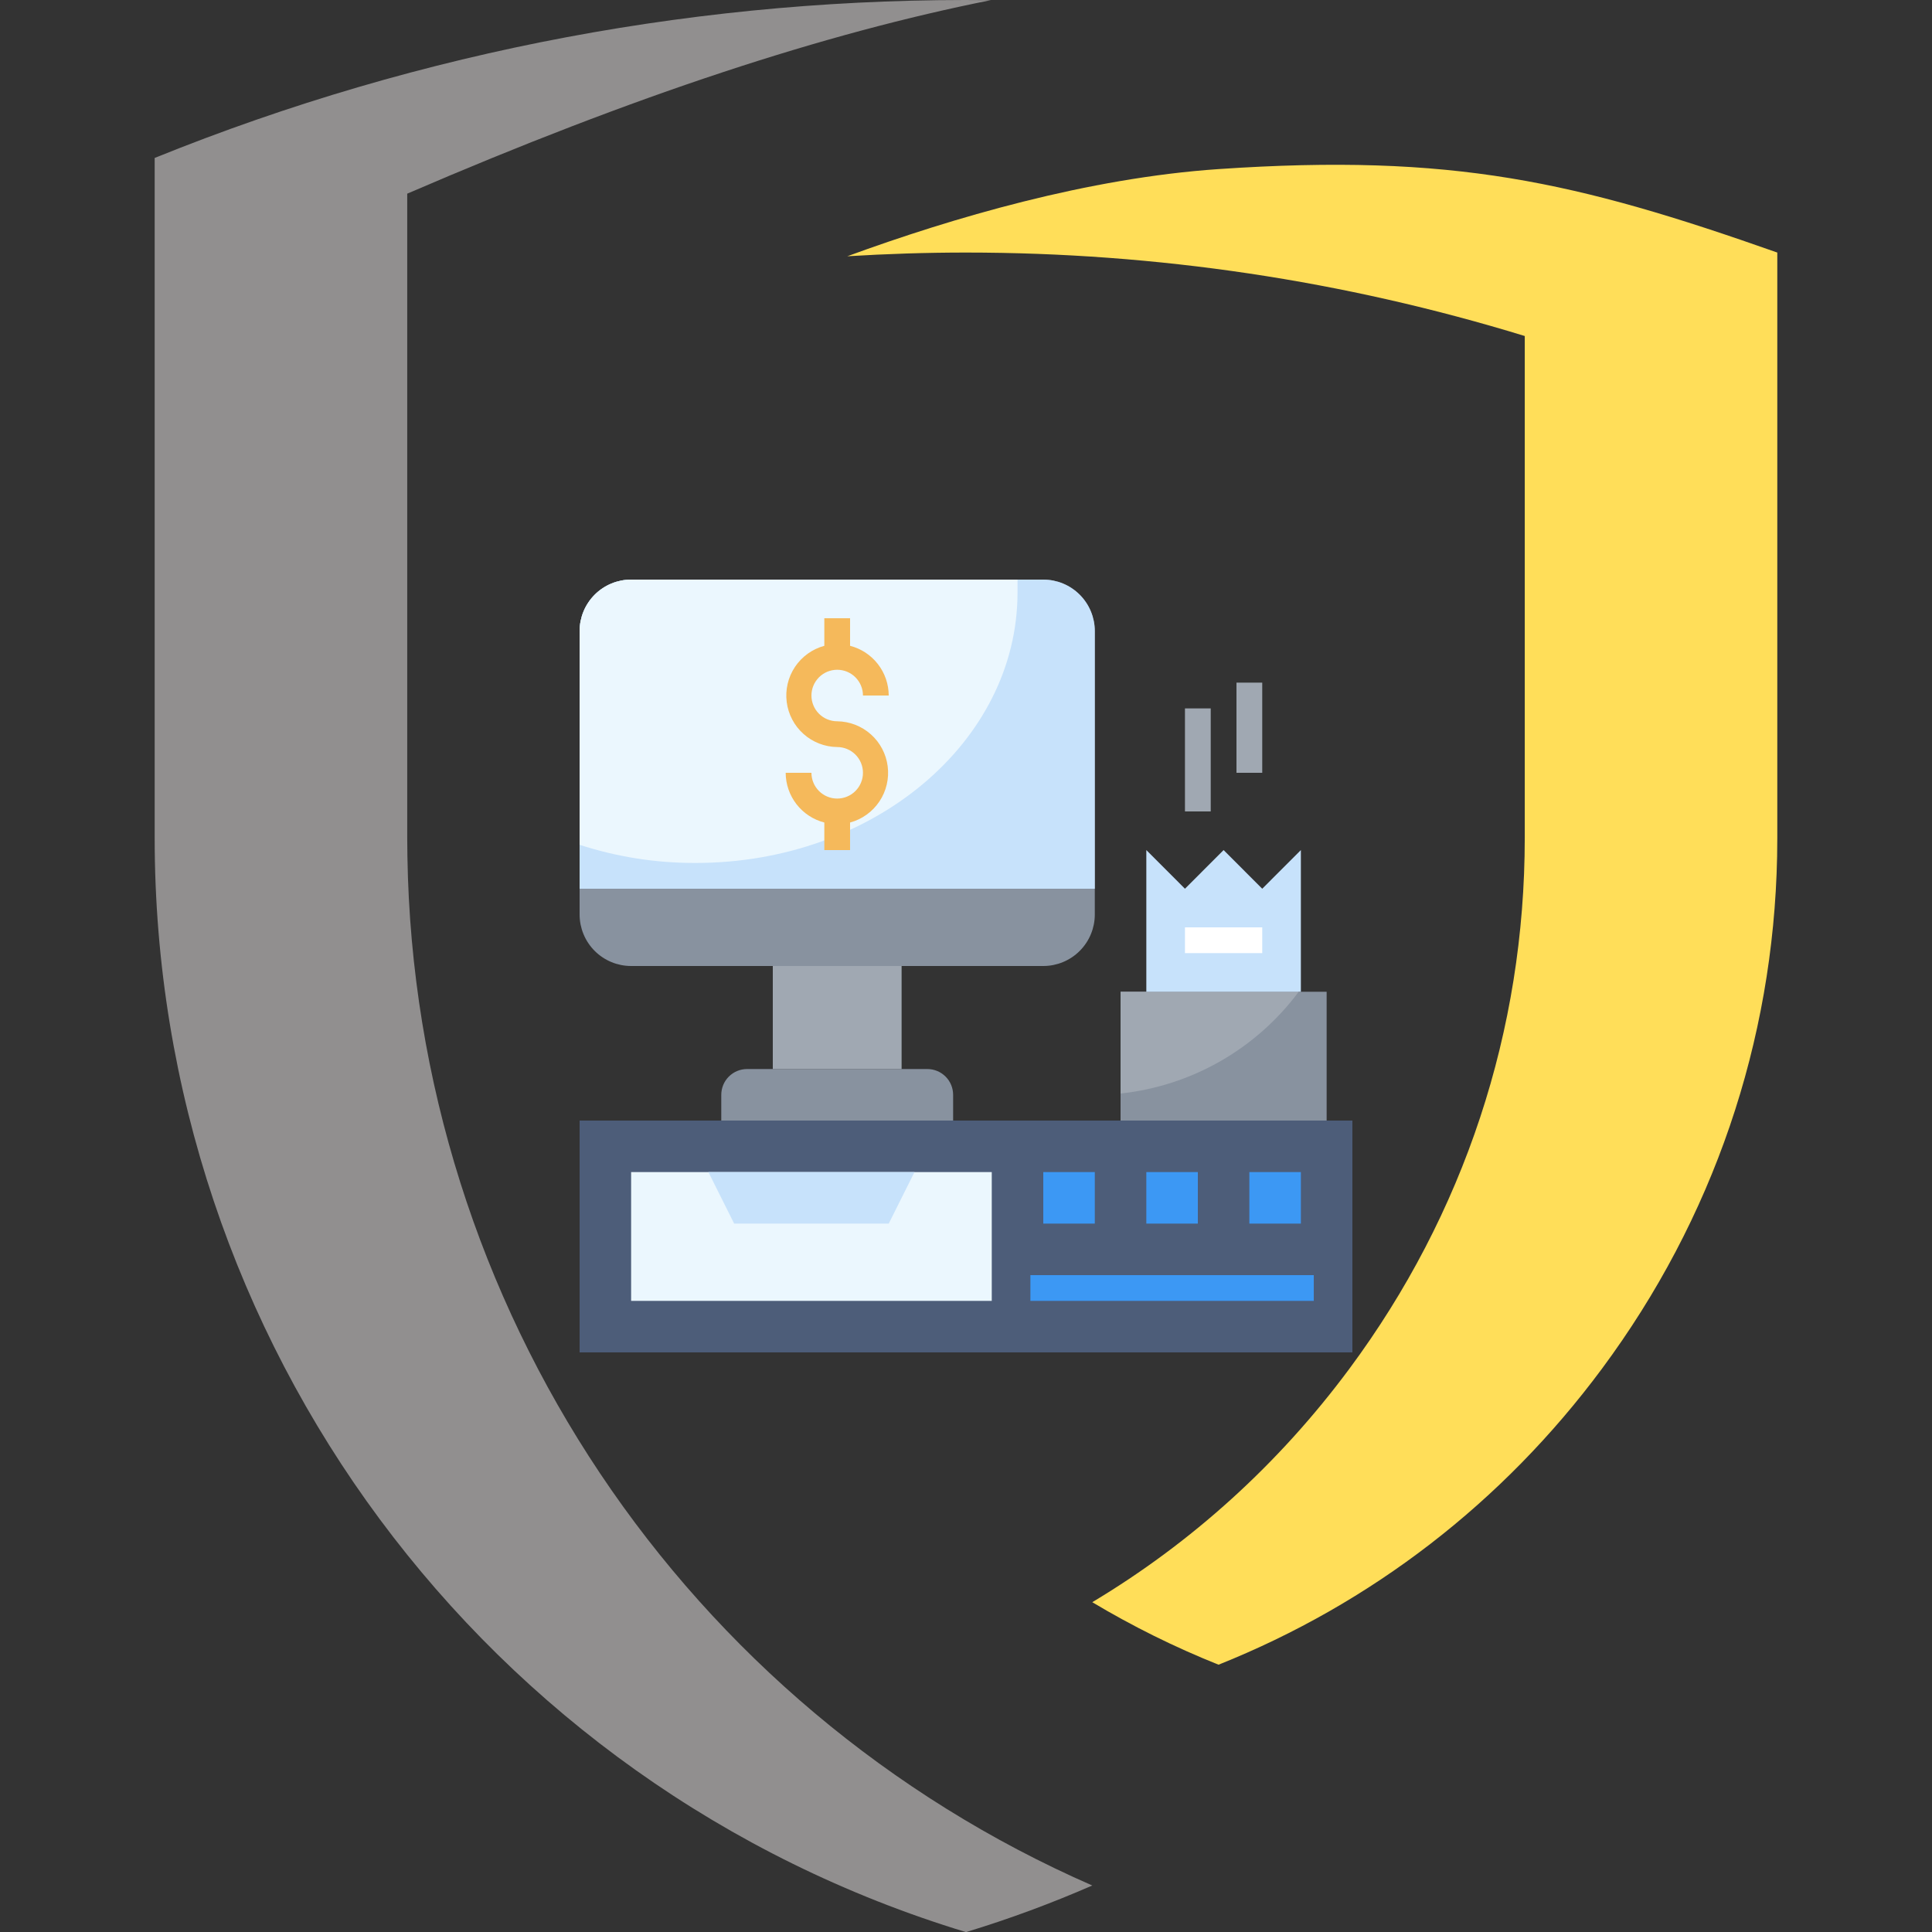 <svg version="1.0" preserveAspectRatio="xMidYMid meet" height="1080" viewBox="0 0 810 810" zoomAndPan="magnify" width="1080" xmlns:xlink="http://www.w3.org/1999/xlink" xmlns="http://www.w3.org/2000/svg"><rect x="0" y="0" width="810" height="810" fill="#333333" stroke="none"/><defs><clipPath id="99969a56f1"><path clip-rule="nonzero" d="M 64.848 0 L 457.938 0 L 457.938 810 L 64.848 810 Z M 64.848 0"></path></clipPath><clipPath id="da37590852"><path clip-rule="nonzero" d="M 355 69 L 745.051 69 L 745.051 698 L 355 698 Z M 355 69"></path></clipPath></defs><g clip-path="url(#99969a56f1)"><path fill-rule="nonzero" fill-opacity="1" d="M 170.809 359.039 C 170.758 356.473 170.73 353.91 170.73 351.336 L 170.73 81.195 C 266.473 39.887 345.738 13.93 415.453 0.062 C 296.445 -1.309 177.223 20.742 64.848 66.219 L 64.848 351.336 C 64.848 562.457 202.973 748.727 404.996 810.043 C 423.18 804.52 440.84 797.973 457.938 790.5 C 287.43 715.984 173.824 548.023 170.809 359.039" fill="#918f8f"></path></g><g clip-path="url(#da37590852)"><path fill-rule="nonzero" fill-opacity="1" d="M 745.141 105.883 C 660.723 76.125 609.102 64.211 510.879 70.891 C 456.289 74.605 399.324 91.293 355.234 107.438 C 371.758 106.426 388.344 105.883 404.996 105.883 C 484.934 105.883 563.453 117.629 639.262 140.875 L 639.262 351.336 C 639.262 432.043 613.848 508.969 565.777 573.797 C 536.164 613.73 499.652 646.762 457.938 671.727 C 474.773 681.797 492.453 690.566 510.879 697.934 C 574.957 672.312 630.098 629.844 671.66 573.797 C 718.203 511.039 743.5 436.934 745.066 359.039 C 745.105 356.473 745.141 353.91 745.141 351.336 L 745.141 105.883" fill="#ffde59"></path></g><path fill-rule="nonzero" fill-opacity="1" d="M 264.602 243 L 437.398 243 C 438.105 243 438.812 243.035 439.516 243.105 C 440.223 243.172 440.922 243.277 441.613 243.414 C 442.309 243.555 442.992 243.727 443.672 243.93 C 444.348 244.137 445.012 244.375 445.664 244.645 C 446.32 244.914 446.957 245.219 447.582 245.551 C 448.207 245.883 448.812 246.246 449.398 246.641 C 449.988 247.035 450.555 247.453 451.102 247.902 C 451.648 248.352 452.172 248.828 452.672 249.328 C 453.172 249.828 453.648 250.352 454.098 250.898 C 454.547 251.445 454.965 252.012 455.359 252.602 C 455.754 253.188 456.117 253.793 456.449 254.418 C 456.781 255.043 457.086 255.68 457.355 256.336 C 457.625 256.988 457.863 257.652 458.07 258.328 C 458.273 259.008 458.445 259.691 458.586 260.387 C 458.723 261.078 458.828 261.777 458.895 262.484 C 458.965 263.188 459 263.895 459 264.602 L 459 383.398 C 459 384.109 458.965 384.812 458.895 385.516 C 458.828 386.223 458.723 386.922 458.586 387.613 C 458.445 388.309 458.273 388.992 458.07 389.672 C 457.863 390.348 457.625 391.012 457.355 391.664 C 457.086 392.32 456.781 392.957 456.449 393.582 C 456.117 394.207 455.754 394.812 455.359 395.398 C 454.965 395.988 454.547 396.555 454.098 397.102 C 453.648 397.648 453.172 398.172 452.672 398.672 C 452.172 399.172 451.648 399.648 451.102 400.098 C 450.555 400.547 449.988 400.965 449.398 401.359 C 448.812 401.754 448.207 402.117 447.582 402.449 C 446.957 402.781 446.32 403.086 445.664 403.355 C 445.012 403.625 444.348 403.863 443.672 404.07 C 442.992 404.273 442.309 404.445 441.613 404.586 C 440.922 404.723 440.223 404.828 439.516 404.895 C 438.812 404.965 438.105 405 437.398 405 L 264.602 405 C 263.891 405 263.188 404.965 262.484 404.895 C 261.777 404.828 261.078 404.723 260.387 404.586 C 259.691 404.445 259.008 404.273 258.328 404.07 C 257.652 403.863 256.988 403.625 256.336 403.355 C 255.68 403.086 255.043 402.781 254.418 402.449 C 253.793 402.117 253.188 401.754 252.602 401.359 C 252.012 400.965 251.445 400.547 250.898 400.098 C 250.352 399.648 249.828 399.172 249.328 398.672 C 248.828 398.172 248.352 397.648 247.902 397.102 C 247.453 396.555 247.035 395.988 246.641 395.398 C 246.246 394.812 245.883 394.207 245.551 393.582 C 245.219 392.957 244.914 392.32 244.645 391.664 C 244.375 391.012 244.137 390.348 243.93 389.672 C 243.727 388.992 243.555 388.309 243.414 387.613 C 243.277 386.922 243.172 386.223 243.105 385.516 C 243.035 384.812 243 384.109 243 383.398 L 243 264.602 C 243 263.895 243.035 263.188 243.105 262.484 C 243.172 261.777 243.277 261.078 243.414 260.387 C 243.555 259.691 243.727 259.008 243.93 258.328 C 244.137 257.652 244.375 256.988 244.645 256.336 C 244.914 255.68 245.219 255.043 245.551 254.418 C 245.883 253.793 246.246 253.188 246.641 252.602 C 247.035 252.012 247.453 251.445 247.902 250.898 C 248.352 250.352 248.828 249.828 249.328 249.328 C 249.828 248.828 250.352 248.352 250.898 247.902 C 251.445 247.453 252.012 247.035 252.602 246.641 C 253.188 246.246 253.793 245.883 254.418 245.551 C 255.043 245.219 255.68 244.914 256.336 244.645 C 256.988 244.375 257.652 244.137 258.328 243.93 C 259.008 243.727 259.691 243.555 260.387 243.414 C 261.078 243.277 261.777 243.172 262.484 243.105 C 263.188 243.035 263.891 243 264.602 243 Z M 264.602 243" fill="#88929f"></path><path fill-rule="nonzero" fill-opacity="1" d="M 459 264.602 C 459 263.895 458.965 263.188 458.895 262.484 C 458.828 261.777 458.723 261.078 458.586 260.387 C 458.445 259.691 458.273 259.008 458.07 258.328 C 457.863 257.652 457.625 256.988 457.355 256.336 C 457.086 255.68 456.781 255.043 456.449 254.418 C 456.117 253.793 455.754 253.188 455.359 252.602 C 454.965 252.012 454.547 251.445 454.098 250.898 C 453.648 250.352 453.172 249.828 452.672 249.328 C 452.172 248.828 451.648 248.352 451.102 247.902 C 450.555 247.453 449.988 247.035 449.398 246.641 C 448.812 246.246 448.207 245.883 447.582 245.551 C 446.957 245.219 446.32 244.914 445.664 244.645 C 445.012 244.375 444.348 244.137 443.672 243.93 C 442.992 243.727 442.309 243.555 441.613 243.414 C 440.922 243.277 440.223 243.172 439.516 243.105 C 438.812 243.035 438.105 243 437.398 243 L 264.602 243 C 263.891 243 263.188 243.035 262.484 243.105 C 261.777 243.172 261.078 243.277 260.387 243.414 C 259.691 243.555 259.008 243.727 258.328 243.93 C 257.652 244.137 256.988 244.375 256.336 244.645 C 255.68 244.914 255.043 245.219 254.418 245.551 C 253.793 245.883 253.188 246.246 252.602 246.641 C 252.012 247.035 251.445 247.453 250.898 247.902 C 250.352 248.352 249.828 248.828 249.328 249.328 C 248.828 249.828 248.352 250.352 247.902 250.898 C 247.453 251.445 247.035 252.012 246.641 252.602 C 246.246 253.188 245.883 253.793 245.551 254.418 C 245.219 255.043 244.914 255.68 244.645 256.336 C 244.375 256.988 244.137 257.652 243.93 258.328 C 243.727 259.008 243.555 259.691 243.414 260.387 C 243.277 261.078 243.172 261.777 243.105 262.484 C 243.035 263.188 243 263.895 243 264.602 L 243 372.602 L 459 372.602 Z M 459 264.602" fill="#c7e2fb"></path><path fill-rule="nonzero" fill-opacity="1" d="M 291.602 361.801 C 366.176 361.801 426.602 311.039 426.602 248.398 C 426.602 246.562 426.602 244.781 426.602 243 L 264.602 243 C 263.891 243 263.188 243.035 262.484 243.105 C 261.777 243.172 261.078 243.277 260.387 243.414 C 259.691 243.555 259.008 243.727 258.328 243.93 C 257.652 244.137 256.988 244.375 256.336 244.645 C 255.68 244.914 255.043 245.219 254.418 245.551 C 253.793 245.883 253.188 246.246 252.602 246.641 C 252.012 247.035 251.445 247.453 250.898 247.902 C 250.352 248.352 249.828 248.828 249.328 249.328 C 248.828 249.828 248.352 250.352 247.902 250.898 C 247.453 251.445 247.035 252.012 246.641 252.602 C 246.246 253.188 245.883 253.793 245.551 254.418 C 245.219 255.043 244.914 255.68 244.645 256.336 C 244.375 256.988 244.137 257.652 243.93 258.328 C 243.727 259.008 243.555 259.691 243.414 260.387 C 243.277 261.078 243.172 261.777 243.105 262.484 C 243.035 263.188 243 263.895 243 264.602 L 243 354.188 C 258.797 359.301 274.996 361.84 291.602 361.801 Z M 291.602 361.801" fill="#ebf7fe"></path><path fill-rule="nonzero" fill-opacity="1" d="M 469.801 415.801 L 556.199 415.801 L 556.199 469.801 L 469.801 469.801 Z M 469.801 415.801" fill="#88929f"></path><path fill-rule="nonzero" fill-opacity="1" d="M 469.801 458.461 C 473.469 458.066 477.109 457.484 480.719 456.715 C 484.328 455.949 487.887 454.996 491.398 453.859 C 494.91 452.723 498.355 451.41 501.73 449.918 C 505.105 448.426 508.395 446.766 511.602 444.938 C 514.805 443.105 517.906 441.113 520.906 438.965 C 523.906 436.812 526.785 434.516 529.547 432.066 C 532.309 429.621 534.938 427.039 537.434 424.32 C 539.93 421.602 542.277 418.762 544.48 415.801 L 469.801 415.801 Z M 469.801 458.461" fill="#a0a8b2"></path><path fill-rule="nonzero" fill-opacity="1" d="M 243 469.801 L 567 469.801 L 567 567 L 243 567 Z M 243 469.801" fill="#4d5d79"></path><path fill-rule="nonzero" fill-opacity="1" d="M 264.602 491.398 L 415.801 491.398 L 415.801 545.398 L 264.602 545.398 Z M 264.602 491.398" fill="#ebf7fe"></path><path fill-rule="nonzero" fill-opacity="1" d="M 302.398 469.801 L 302.398 459 C 302.398 458.289 302.469 457.59 302.609 456.895 C 302.746 456.199 302.949 455.523 303.223 454.867 C 303.492 454.211 303.824 453.59 304.219 453 C 304.613 452.41 305.062 451.863 305.562 451.363 C 306.066 450.863 306.609 450.414 307.199 450.02 C 307.789 449.625 308.41 449.293 309.066 449.023 C 309.723 448.75 310.398 448.547 311.094 448.406 C 311.789 448.27 312.492 448.199 313.199 448.199 L 388.801 448.199 C 389.508 448.199 390.211 448.27 390.906 448.406 C 391.602 448.547 392.277 448.75 392.934 449.023 C 393.59 449.293 394.211 449.625 394.801 450.02 C 395.391 450.414 395.934 450.863 396.438 451.363 C 396.938 451.863 397.387 452.41 397.781 453 C 398.172 453.59 398.508 454.211 398.777 454.867 C 399.051 455.523 399.254 456.199 399.391 456.895 C 399.531 457.59 399.602 458.289 399.602 459 L 399.602 469.801 Z M 302.398 469.801" fill="#88929f"></path><path fill-rule="nonzero" fill-opacity="1" d="M 324 405 L 378 405 L 378 448.199 L 324 448.199 Z M 324 405" fill="#a0a8b2"></path><path fill-rule="nonzero" fill-opacity="1" d="M 351 302.398 C 350.289 302.398 349.59 302.332 348.895 302.191 C 348.199 302.055 347.523 301.848 346.867 301.578 C 346.211 301.305 345.59 300.973 345 300.578 C 344.41 300.188 343.863 299.738 343.363 299.238 C 342.863 298.734 342.414 298.191 342.02 297.602 C 341.625 297.012 341.293 296.387 341.023 295.734 C 340.75 295.078 340.547 294.402 340.406 293.707 C 340.27 293.012 340.199 292.309 340.199 291.602 C 340.199 290.891 340.27 290.188 340.406 289.492 C 340.547 288.797 340.75 288.121 341.023 287.469 C 341.293 286.812 341.625 286.191 342.02 285.602 C 342.414 285.012 342.863 284.465 343.363 283.965 C 343.863 283.461 344.41 283.016 345 282.621 C 345.59 282.227 346.211 281.895 346.867 281.621 C 347.523 281.352 348.199 281.145 348.895 281.008 C 349.59 280.871 350.289 280.801 351 280.801 C 351.711 280.801 352.41 280.871 353.105 281.008 C 353.801 281.145 354.477 281.352 355.133 281.621 C 355.789 281.895 356.41 282.227 357 282.621 C 357.59 283.016 358.137 283.461 358.637 283.965 C 359.137 284.465 359.586 285.012 359.98 285.602 C 360.375 286.191 360.707 286.812 360.977 287.469 C 361.25 288.121 361.453 288.797 361.594 289.492 C 361.73 290.188 361.801 290.891 361.801 291.602 L 372.602 291.602 C 372.598 290.414 372.496 289.234 372.297 288.066 C 372.098 286.898 371.809 285.754 371.422 284.629 C 371.035 283.508 370.559 282.426 369.992 281.383 C 369.43 280.34 368.781 279.352 368.055 278.414 C 367.328 277.48 366.527 276.609 365.656 275.805 C 364.785 275 363.855 274.27 362.863 273.617 C 361.871 272.969 360.832 272.402 359.75 271.922 C 358.664 271.441 357.547 271.051 356.398 270.758 L 356.398 259.199 L 345.602 259.199 L 345.602 270.758 C 344.352 271.094 343.145 271.543 341.977 272.098 C 340.812 272.652 339.703 273.309 338.652 274.062 C 337.605 274.816 336.629 275.656 335.73 276.586 C 334.832 277.516 334.023 278.516 333.305 279.59 C 332.586 280.664 331.969 281.797 331.453 282.98 C 330.938 284.164 330.531 285.387 330.234 286.645 C 329.938 287.902 329.758 289.176 329.688 290.469 C 329.621 291.758 329.668 293.047 329.832 294.328 C 329.996 295.609 330.27 296.867 330.66 298.102 C 331.047 299.332 331.543 300.52 332.145 301.664 C 332.75 302.809 333.445 303.891 334.242 304.906 C 335.039 305.926 335.922 306.863 336.887 307.723 C 337.848 308.586 338.883 309.352 339.984 310.027 C 341.09 310.699 342.242 311.273 343.445 311.738 C 344.652 312.207 345.891 312.562 347.156 312.809 C 348.426 313.055 349.707 313.184 351 313.199 C 351.711 313.199 352.41 313.27 353.105 313.406 C 353.801 313.547 354.477 313.75 355.133 314.023 C 355.789 314.293 356.41 314.625 357 315.02 C 357.59 315.414 358.137 315.863 358.637 316.363 C 359.137 316.863 359.586 317.41 359.98 318 C 360.375 318.59 360.707 319.211 360.977 319.867 C 361.25 320.523 361.453 321.199 361.594 321.895 C 361.73 322.59 361.801 323.289 361.801 324 C 361.801 324.711 361.73 325.41 361.594 326.105 C 361.453 326.801 361.25 327.477 360.977 328.133 C 360.707 328.789 360.375 329.41 359.98 330 C 359.586 330.59 359.137 331.137 358.637 331.637 C 358.137 332.137 357.59 332.586 357 332.98 C 356.41 333.375 355.789 333.707 355.133 333.977 C 354.477 334.25 353.801 334.453 353.105 334.594 C 352.41 334.73 351.711 334.801 351 334.801 C 350.289 334.801 349.59 334.73 348.895 334.594 C 348.199 334.453 347.523 334.25 346.867 333.977 C 346.211 333.707 345.59 333.375 345 332.98 C 344.41 332.586 343.863 332.137 343.363 331.637 C 342.863 331.137 342.414 330.59 342.02 330 C 341.625 329.41 341.293 328.789 341.023 328.133 C 340.75 327.477 340.547 326.801 340.406 326.105 C 340.27 325.41 340.199 324.711 340.199 324 L 329.398 324 C 329.402 325.188 329.504 326.363 329.703 327.535 C 329.902 328.703 330.191 329.848 330.578 330.969 C 330.965 332.09 331.441 333.172 332.008 334.215 C 332.57 335.258 333.219 336.25 333.945 337.184 C 334.672 338.121 335.473 338.992 336.344 339.797 C 337.215 340.602 338.145 341.328 339.137 341.98 C 340.129 342.633 341.168 343.199 342.25 343.68 C 343.336 344.16 344.453 344.547 345.602 344.844 L 345.602 356.398 L 356.398 356.398 L 356.398 344.844 C 357.648 344.504 358.855 344.059 360.023 343.504 C 361.188 342.949 362.297 342.293 363.348 341.539 C 364.395 340.785 365.371 339.941 366.27 339.012 C 367.168 338.086 367.977 337.082 368.695 336.008 C 369.414 334.934 370.031 333.805 370.547 332.621 C 371.062 331.434 371.469 330.211 371.766 328.953 C 372.062 327.695 372.242 326.422 372.312 325.133 C 372.379 323.84 372.332 322.555 372.168 321.273 C 372.004 319.988 371.73 318.734 371.34 317.5 C 370.953 316.266 370.457 315.078 369.855 313.938 C 369.25 312.793 368.551 311.711 367.758 310.691 C 366.961 309.676 366.078 308.734 365.113 307.875 C 364.152 307.016 363.117 306.25 362.016 305.574 C 360.91 304.898 359.758 304.328 358.555 303.859 C 357.348 303.395 356.109 303.035 354.844 302.793 C 353.574 302.547 352.293 302.414 351 302.398 Z M 351 302.398" fill="#f5b95b"></path><path fill-rule="nonzero" fill-opacity="1" d="M 480.602 415.801 L 480.602 356.398 L 496.801 372.602 L 513 356.398 L 529.199 372.602 L 545.398 356.398 L 545.398 415.801 Z M 480.602 415.801" fill="#c7e2fb"></path><path fill-rule="nonzero" fill-opacity="1" d="M 437.398 491.398 L 459 491.398 L 459 513 L 437.398 513 Z M 437.398 491.398" fill="#3c98f4"></path><path fill-rule="nonzero" fill-opacity="1" d="M 480.602 491.398 L 502.199 491.398 L 502.199 513 L 480.602 513 Z M 480.602 491.398" fill="#3c98f4"></path><path fill-rule="nonzero" fill-opacity="1" d="M 523.801 491.398 L 545.398 491.398 L 545.398 513 L 523.801 513 Z M 523.801 491.398" fill="#3c98f4"></path><path fill-rule="nonzero" fill-opacity="1" d="M 432 534.602 L 550.801 534.602 L 550.801 545.398 L 432 545.398 Z M 432 534.602" fill="#3c98f4"></path><path fill-rule="nonzero" fill-opacity="1" d="M 297 491.398 L 307.801 513 L 372.602 513 L 383.398 491.398 Z M 297 491.398" fill="#c7e2fb"></path><path fill-rule="nonzero" fill-opacity="1" d="M 496.801 388.801 L 529.199 388.801 L 529.199 399.602 L 496.801 399.602 Z M 496.801 388.801" fill="#ffffff"></path><path fill-rule="nonzero" fill-opacity="1" d="M 496.801 297 L 507.602 297 L 507.602 340.199 L 496.801 340.199 Z M 496.801 297" fill="#a0a8b2"></path><path fill-rule="nonzero" fill-opacity="1" d="M 518.398 286.199 L 529.199 286.199 L 529.199 324 L 518.398 324 Z M 518.398 286.199" fill="#a0a8b2"></path></svg>